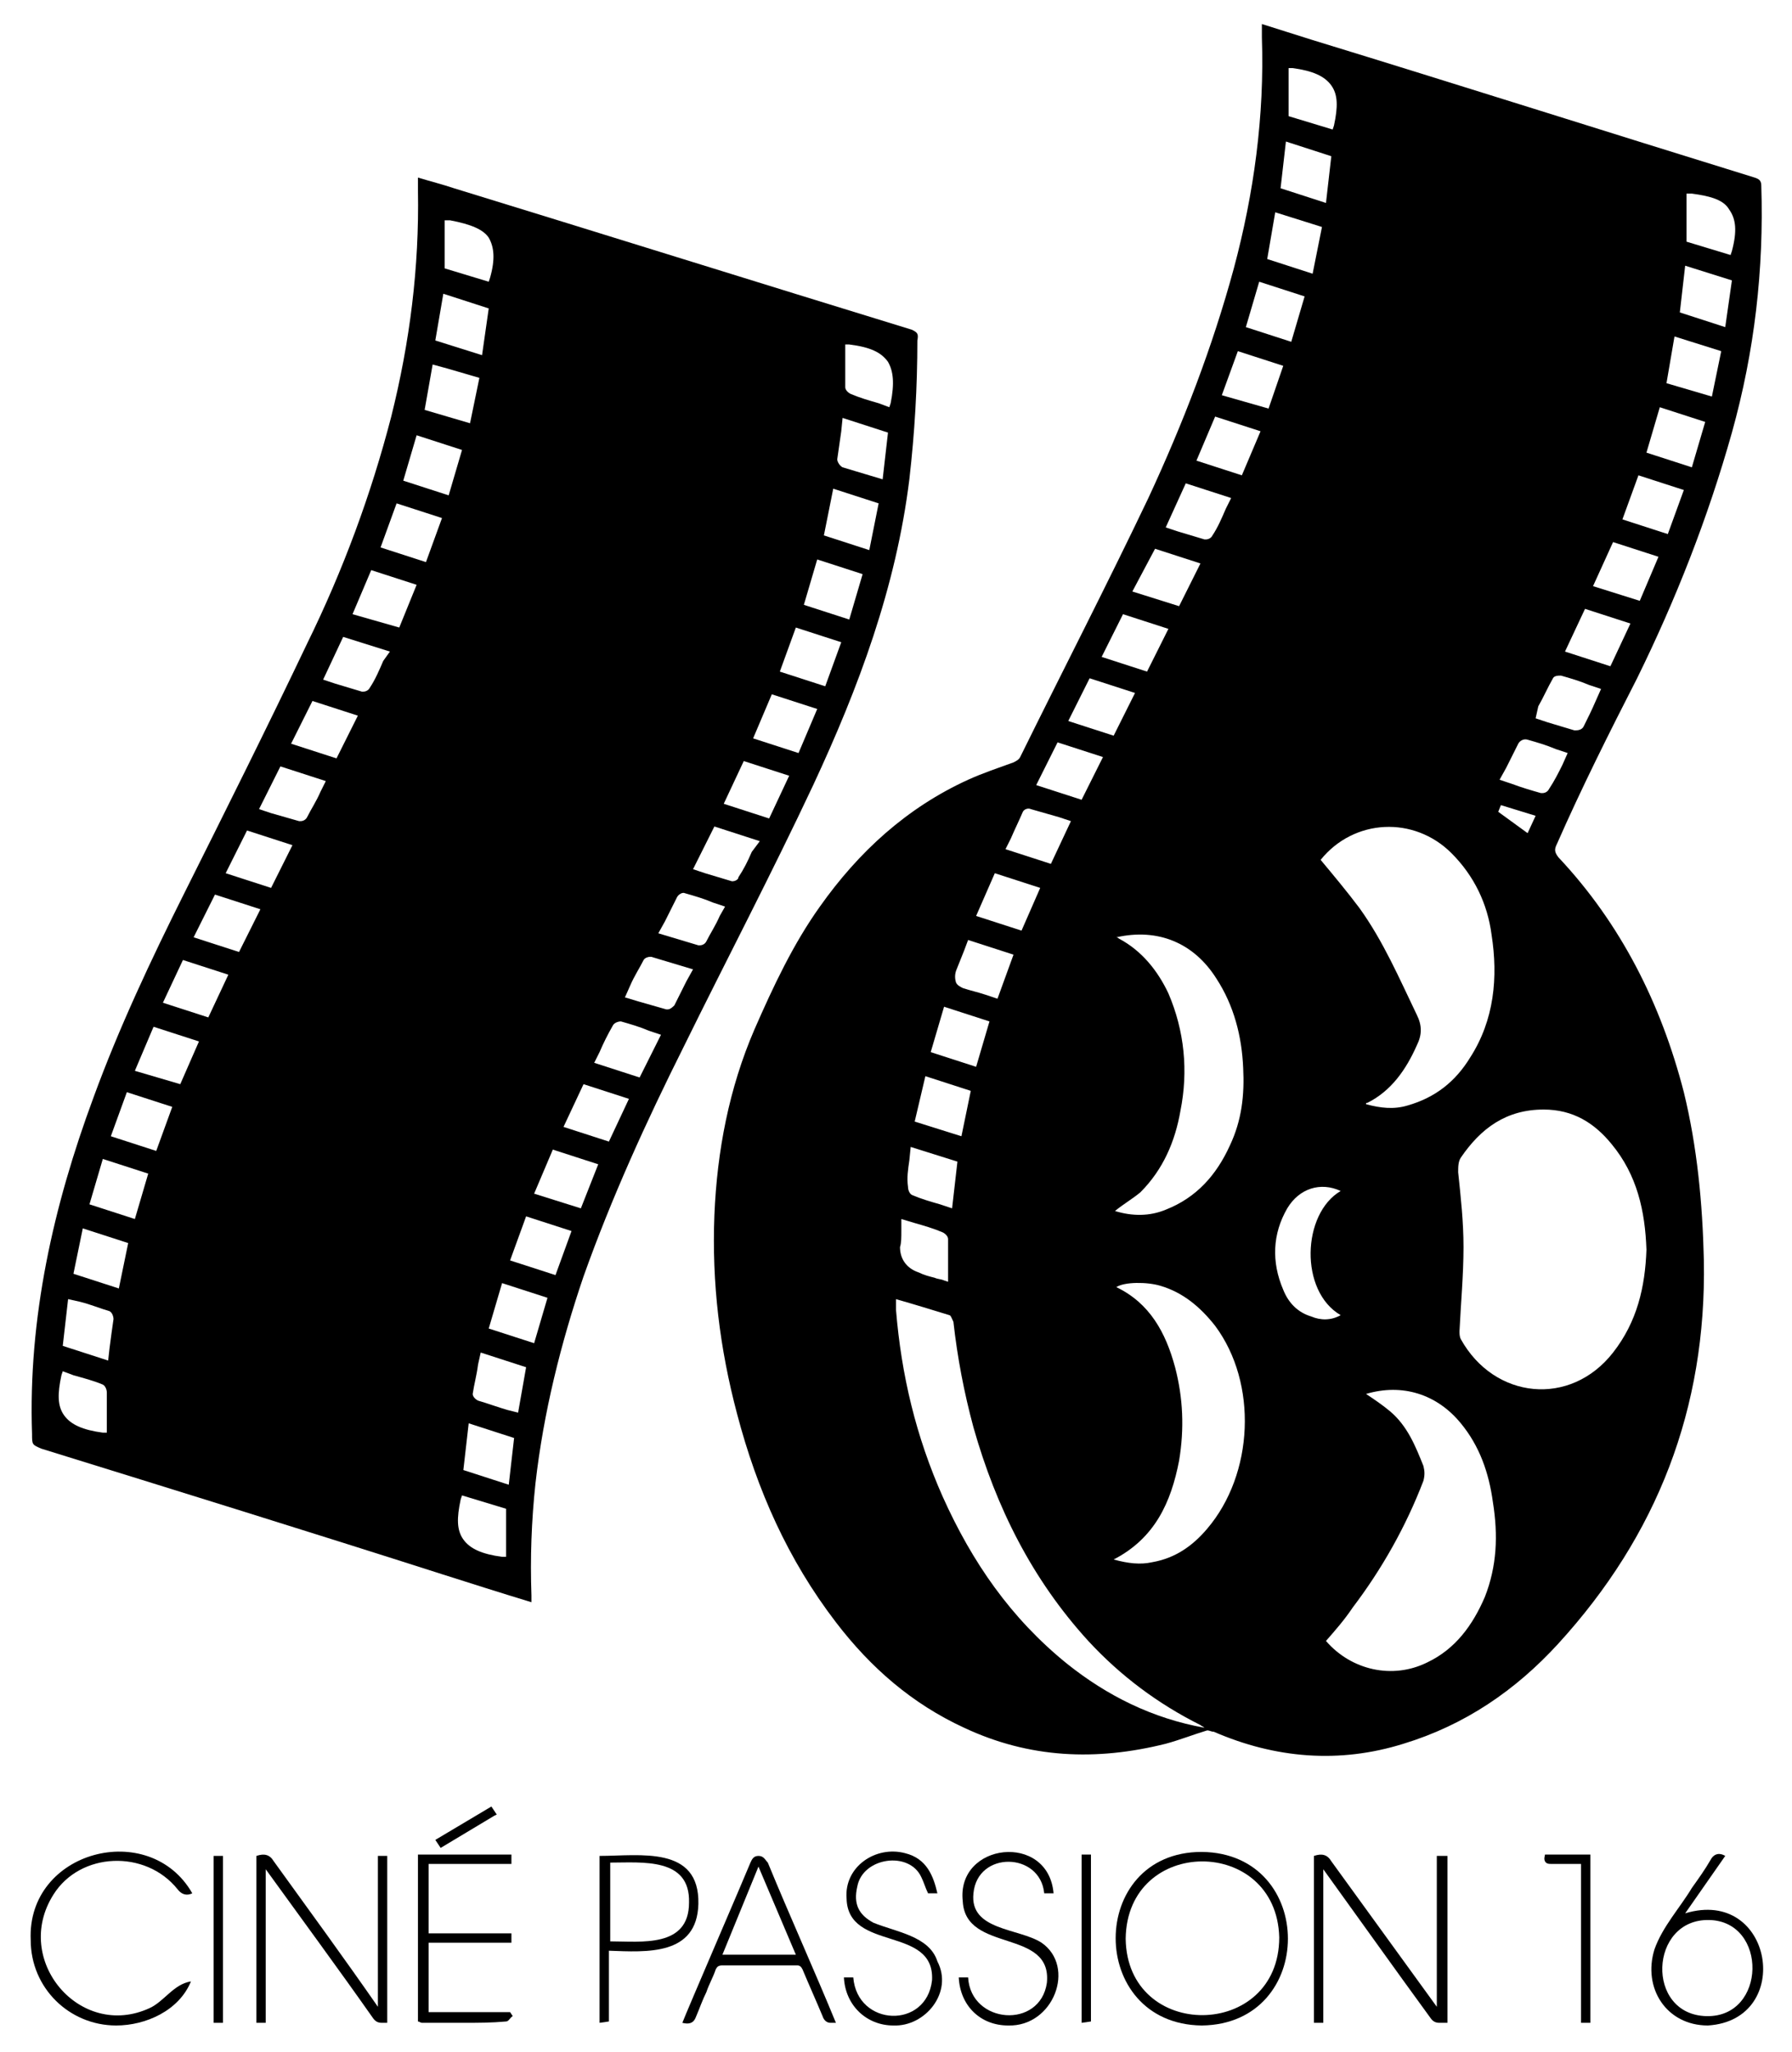 <?xml version="1.0" encoding="utf-8"?>
<!-- Generator: Adobe Illustrator 25.0.0, SVG Export Plug-In . SVG Version: 6.00 Build 0)  -->
<svg version="1.1" xmlns="http://www.w3.org/2000/svg" xmlns:xlink="http://www.w3.org/1999/xlink" x="0px" y="0px"
	 viewBox="0 0 134.2 153.7" style="enable-background:new 0 0 134.2 153.7;" xml:space="preserve">
<g id="Base">
</g>
<g id="Calque_1">
	<g>
		<g>
			<path d="M68.3,24.7C56.9,21.2,45.4,17.6,34,14.1c-0.9-0.3-1.7-0.5-2.7-0.8c0,0.4,0,0.7,0,1c0.1,5.7-0.6,11.3-2,16.9
				C27.8,37,25.7,42.7,23,48.2c-3,6.3-6.1,12.5-9.2,18.7C11.3,71.9,8.9,77,7,82.2c-3,8.1-4.9,16.5-4.6,25.2c0,0.8,0,0.8,0.7,1.1
				c10,3.1,20,6.2,30,9.4c2.2,0.7,4.4,1.4,6.7,2.1c0-0.2,0-0.3,0-0.5c-0.1-2.8,0-5.6,0.3-8.4c0.6-5.3,1.9-10.5,3.6-15.5
				c2.1-5.9,4.7-11.6,7.5-17.2c3.2-6.5,6.6-13,9.7-19.6c3.4-7.3,6.2-14.8,7.2-22.9c0.4-3.5,0.6-6.9,0.6-10.4
				C68.8,25,68.7,24.9,68.3,24.7z M33.4,16.5l0.3,0c1.6,0.3,2.5,0.7,2.9,1.3c0.4,0.7,0.5,1.6,0.1,3l-0.1,0.3l-3.3-1V16.5z M33.2,22
				l3.4,1.1l-0.5,3.5l-3.5-1.1L33.2,22z M32.4,27.3l1.1,0.3l2.4,0.7l-0.7,3.4l-3.4-1L32.4,27.3z M8,107.3l-0.3,0
				c-1.5-0.2-2.4-0.6-2.9-1.3c-0.5-0.7-0.5-1.6-0.2-3l0.1-0.3l0.8,0.3c0.7,0.2,1.5,0.4,2.2,0.7c0.2,0.1,0.3,0.4,0.3,0.6
				c0,0.7,0,1.4,0,2.1L8,107.3z M8.2,101l-0.1,0.9l-3.4-1.1l0.4-3.5L6,97.5c0.8,0.2,1.5,0.5,2.2,0.7c0.2,0.1,0.3,0.4,0.3,0.6
				C8.4,99.5,8.3,100.2,8.2,101z M8.9,96.5l-3.4-1.1L6.2,92l3.4,1.1L8.9,96.5z M10.1,91.3l-3.4-1.1l1-3.4l3.4,1.1L10.1,91.3z
				 M11.7,86.2l-3.4-1.1l1.2-3.3l3.4,1.1L11.7,86.2z M13.5,81.2l-3.4-1l1.4-3.3l3.4,1.1L13.5,81.2z M15.6,76.2l-3.4-1.1l1.5-3.2
				l3.4,1.1L15.6,76.2z M17.9,71.3l-3.4-1.1l1.6-3.2l3.4,1.1L17.9,71.3z M20.3,66.5l-3.4-1.1l1.6-3.2l3.4,1.1L20.3,66.5z M24,59.3
				c-0.3,0.7-0.7,1.3-1,1.9c-0.1,0.2-0.3,0.3-0.5,0.3c0,0-0.1,0-0.1,0c-0.7-0.2-1.4-0.4-2.1-0.6l-0.9-0.3l1.6-3.2l3.4,1.1L24,59.3z
				 M25.2,56.8l-3.4-1.1l1.6-3.2l3.4,1.1L25.2,56.8z M28.7,49.5c-0.3,0.7-0.6,1.4-1,2c-0.1,0.2-0.3,0.3-0.5,0.3c-0.1,0-0.1,0-0.1,0
				c-0.7-0.2-1.3-0.4-2-0.6l-0.9-0.3l1.5-3.2l3.5,1.1L28.7,49.5z M29.9,47L26.4,46l1.4-3.3l3.4,1.1L29.9,47z M31.9,42.1L28.5,41
				l1.2-3.3l3.4,1.1L31.9,42.1z M30.2,36l1-3.4l3.4,1.1l-1,3.4L30.2,36z M37.9,116.6l-0.3,0c-1.5-0.2-2.4-0.6-2.9-1.3
				c-0.5-0.7-0.5-1.6-0.2-3l0.1-0.3l3.3,1V116.6z M38.1,111.2l-3.4-1.1l0.4-3.5l3.4,1.1L38.1,111.2z M38.8,105.8l-0.8-0.2
				c-0.7-0.2-1.5-0.5-2.2-0.7c-0.2-0.1-0.4-0.3-0.4-0.5c0.1-0.7,0.3-1.4,0.4-2.2l0.2-0.9l3.4,1.1L38.8,105.8z M40,100.6l-3.4-1.1
				l1-3.4l3.4,1.1L40,100.6z M41.6,95.5l-3.4-1.1l1.2-3.3l3.4,1.1L41.6,95.5z M43.5,90.5L40,89.4l1.4-3.3l3.4,1.1L43.5,90.5z
				 M45.6,85.5l-3.4-1.1l1.5-3.2l3.4,1.1L45.6,85.5z M47.9,80.7l-3.4-1.1l0.4-0.8c0.3-0.7,0.6-1.3,1-2c0.1-0.2,0.4-0.3,0.6-0.3
				c0.7,0.2,1.4,0.4,2.1,0.7l0.9,0.3L47.9,80.7z M51.4,73.5c-0.3,0.6-0.6,1.2-0.9,1.8c-0.1,0.1-0.3,0.3-0.5,0.3c0,0-0.1,0-0.1,0
				c-0.7-0.2-1.4-0.4-2.1-0.6l-1-0.3l0.4-0.9c0.3-0.7,0.7-1.3,1-1.9c0.1-0.2,0.5-0.3,0.7-0.2c0.7,0.2,1.3,0.4,2,0.6l1,0.3L51.4,73.5
				z M53.9,68.6c-0.3,0.7-0.7,1.3-1,1.9c-0.1,0.2-0.3,0.3-0.5,0.3c0,0-0.1,0-0.1,0c-0.7-0.2-1.3-0.4-2-0.6l-1-0.3l0.5-0.9
				c0.3-0.6,0.6-1.2,0.9-1.8c0.1-0.2,0.4-0.4,0.6-0.3c0.7,0.2,1.4,0.4,2.1,0.7l0.9,0.3L53.9,68.6z M56.3,63.8
				c-0.3,0.7-0.6,1.3-1,1.9C55.3,65.9,55,66,54.9,66c0,0-0.1,0-0.1,0c-0.7-0.2-1.3-0.4-2-0.6l-0.9-0.3l1.6-3.2l3.4,1.1L56.3,63.8z
				 M57.6,61.3l-3.4-1.1l1.5-3.2l3.4,1.1L57.6,61.3z M59.8,56.4l-3.4-1.1l1.4-3.3l3.4,1.1L59.8,56.4z M61.8,51.4l-3.4-1.1l1.2-3.3
				l3.4,1.1L61.8,51.4z M63.6,46.4l-3.4-1.1l1-3.4l3.4,1.1L63.6,46.4z M65.1,41.2l-3.4-1.1l0.7-3.5l3.4,1.1L65.1,41.2z M66.1,35.9
				l-1-0.3c-0.7-0.2-1.3-0.4-2-0.6c-0.2-0.1-0.4-0.4-0.4-0.6c0.1-0.7,0.2-1.4,0.3-2.1l0.1-1l3.4,1.1L66.1,35.9z M66.7,30.2l-0.1,0.3
				l-0.8-0.3c-0.7-0.2-1.4-0.4-2.1-0.7c-0.2-0.1-0.4-0.3-0.4-0.5c0-0.8,0-1.5,0-2.3l0-0.9l0.3,0c1.6,0.2,2.4,0.6,2.9,1.3
				C66.9,27.8,67,28.7,66.7,30.2z"/>
			<path d="M122.6,50.8c2.9-5.9,5.3-12,7.1-18.4c1.7-6.1,2.4-12.2,2.2-18.5c0-0.4-0.2-0.5-0.5-0.6c-11-3.4-22-6.9-33.1-10.3
				c-1.3-0.4-2.5-0.8-3.8-1.2c0,0.4,0,0.7,0,1c0.2,5.9-0.6,11.7-2.1,17.3c-1.6,5.9-3.8,11.6-6.4,17.2c-3.1,6.5-6.4,12.9-9.6,19.4
				c-0.1,0.2-0.3,0.3-0.5,0.4c-1.1,0.4-2.3,0.8-3.4,1.3c-4.6,2.1-8.2,5.4-11.1,9.5c-2,2.8-3.5,6-4.9,9.2c-1.9,4.4-2.8,9.1-3,13.9
				c-0.2,5.1,0.4,10,1.7,14.9c1.5,5.7,3.8,10.9,7.4,15.6c2.6,3.4,5.7,6.1,9.6,7.9c4.9,2.3,9.9,2.5,15.1,1.2c1.1-0.3,2.1-0.7,3.1-1
				c0,0,0,0,0,0c0.2,0,0.3,0.1,0.5,0.1c4.6,2,9.4,2.4,14.2,0.9c4.6-1.4,8.4-4,11.6-7.5c7.4-8.1,11.1-17.6,10.9-28.7
				c-0.1-4.3-0.5-8.5-1.5-12.6c-1.7-6.6-4.7-12.6-9.4-17.6c-0.3-0.4-0.3-0.6-0.1-1C118.4,59.1,120.5,54.9,122.6,50.8z M126.4,14.5
				l0.3,0c1.5,0.2,2.4,0.5,2.8,1.2c0.5,0.7,0.6,1.6,0.2,3.1l-0.1,0.3l-3.3-1V14.5z M126.2,19.9l3.5,1.1l-0.5,3.5l-3.4-1.1
				L126.2,19.9z M125.4,25.2l3.5,1.1l-0.7,3.4l-3.4-1L125.4,25.2z M124.3,30.5l3.4,1.1l-1,3.4l-3.4-1.1L124.3,30.5z M122.7,35.6
				l3.4,1.1l-1.2,3.3l-3.4-1.1L122.7,35.6z M120.8,40.6l3.4,1.1l-1.4,3.3l-3.5-1.1L120.8,40.6z M118.7,45.6l3.4,1.1l-1.5,3.2
				l-3.4-1.1L118.7,45.6z M115.2,52.9c0.4-0.7,0.7-1.4,1.1-2.1c0.1-0.2,0.4-0.2,0.6-0.2c0.7,0.2,1.4,0.4,2.1,0.7l0.9,0.3l-0.4,0.9
				c-0.3,0.7-0.6,1.3-0.9,1.9c-0.1,0.2-0.3,0.3-0.6,0.3c0,0-0.1,0-0.1,0c-0.7-0.2-1.3-0.4-2-0.6l-0.9-0.3L115.2,52.9z M108.7,63.9
				c1.7,1.7,2.7,3.8,3,6.1c0.5,3.2,0.2,6.4-1.6,9.2c-1.1,1.8-2.6,3-4.7,3.6c-1,0.3-2,0.2-3.1-0.1c0-0.1,0-0.1,0.1-0.1
				c1.8-0.9,2.9-2.5,3.7-4.3c0.4-0.8,0.4-1.5,0-2.3c-1.3-2.7-2.5-5.5-4.3-8c-0.9-1.2-1.9-2.4-2.9-3.6
				C101.4,61.3,105.9,61.1,108.7,63.9z M96.5,5.1l0.3,0c1.5,0.2,2.4,0.6,2.9,1.3c0.5,0.7,0.5,1.6,0.2,3l-0.1,0.3l-3.3-1V5.1z
				 M96.3,10.6l3.4,1.1l-0.4,3.5l-3.4-1.1L96.3,10.6z M95.5,15.9L99,17l-0.7,3.5l-3.4-1.1L95.5,15.9z M94.3,21.1l3.4,1.1l-1,3.4
				l-3.4-1.1L94.3,21.1z M88.8,36.2l3.4,1.1l-0.4,0.8c-0.3,0.7-0.6,1.4-1,2c-0.1,0.2-0.3,0.3-0.5,0.3c0,0-0.1,0-0.1,0
				c-0.7-0.2-1.3-0.4-2-0.6l-0.9-0.3L88.8,36.2z M87.5,74.4c-0.8-1.7-2-3.2-3.7-4.1c0,0-0.1-0.1-0.2-0.1c3.1-0.7,5.8,0.4,7.5,3.1
				c1.3,2,1.9,4.3,2,6.7c0.1,2-0.1,3.9-1,5.8c-1,2.2-2.5,3.9-4.8,4.8c-1.2,0.5-2.5,0.5-3.8,0.1c0.6-0.5,1.3-0.9,1.9-1.4
				c1.7-1.7,2.6-3.8,3-6.1C89,80.2,88.7,77.2,87.5,74.4z M86.5,41.1l3.4,1.1l-1.6,3.2l-3.5-1.1L86.5,41.1z M84.1,46l3.4,1.1
				l-1.6,3.2l-3.4-1.1L84.1,46z M81.6,50.8l3.4,1.1l-1.6,3.2L80,54L81.6,50.8z M79.2,55.6l3.4,1.1L81,59.9l-3.4-1.1L79.2,55.6z
				 M75.7,62.8c0.3-0.7,0.6-1.3,0.9-2c0.1-0.2,0.4-0.3,0.6-0.2c0.7,0.2,1.4,0.4,2.1,0.6l0.9,0.3l-1.5,3.2l-3.4-1.1L75.7,62.8z
				 M74.5,65.4l3.4,1.1l-1.4,3.2l-3.4-1.1L74.5,65.4z M71.6,72.7c0.2-0.5,0.4-1,0.6-1.5l0.3-0.8l3.4,1.1l-1.2,3.3l-0.9-0.3
				c-0.6-0.2-1.1-0.3-1.7-0.5c-0.2-0.1-0.4-0.2-0.5-0.4C71.5,73.3,71.5,73,71.6,72.7z M70.7,75.4l3.4,1.1l-1,3.4l-3.4-1.1L70.7,75.4
				z M69.3,80.6l3.4,1.1L72,85.1L68.5,84L69.3,80.6z M68.1,86.9l0.1-1l3.5,1.1l-0.4,3.5l-0.9-0.3c-0.7-0.2-1.4-0.4-2.1-0.7
				c-0.2-0.1-0.3-0.4-0.3-0.6C67.9,88.2,68,87.6,68.1,86.9z M67.5,92.2c0-0.2,0-0.4,0-0.6l0-0.3l1,0.3c0.7,0.2,1.4,0.4,2.1,0.7
				c0.2,0.1,0.4,0.3,0.4,0.5c0,0.7,0,1.5,0,2.2l0,1l-0.3-0.1c-0.2-0.1-0.5-0.1-0.7-0.2c-0.4-0.1-0.8-0.2-1.2-0.4
				c-0.9-0.3-1.4-1-1.4-1.9C67.5,93.1,67.5,92.7,67.5,92.2z M79.9,124.6c-4.2-3.4-7.1-7.6-9.3-12.5c-2-4.5-3.1-9.1-3.5-14
				c0-0.2,0-0.5,0-0.8c1.4,0.4,2.7,0.8,4,1.2c0.1,0,0.2,0.3,0.3,0.5c0.3,2.7,0.8,5.3,1.5,7.9c1.7,6,4.4,11.4,8.6,16
				c2.4,2.6,5.2,4.7,8.4,6.3c0.1,0.1,0.2,0.1,0.3,0.2C86.3,128.7,82.9,127,79.9,124.6z M90.4,114.5c-1.1,1.3-2.4,2.2-4.1,2.5
				c-0.9,0.2-1.8,0.1-2.9-0.2c3.1-1.6,4.3-4.3,4.9-7.4c0.4-2.4,0.3-4.7-0.3-7c-0.7-2.6-1.9-4.8-4.4-6c0.6-0.4,2.3-0.4,3.3-0.1
				c1.7,0.5,3,1.6,4.1,3C94.2,103.6,93.9,110.4,90.4,114.5z M93,35.6l-3.4-1.1l1.4-3.3l3.4,1.1L93,35.6z M91.5,29.6l1.2-3.3l3.4,1.1
				L95,30.6L91.5,29.6z M98.2,98.6c-1-0.3-1.7-1-2.1-2c-0.9-2.1-0.8-4.2,0.3-6.1c0.9-1.5,2.5-2,4-1.3c-2.9,1.7-3.1,7.5,0,9.3
				C99.7,98.9,98.9,98.9,98.2,98.6z M111.2,119.6c-0.9,2.1-2.2,3.9-4.3,4.9c-2.6,1.3-5.7,0.6-7.6-1.6c0.7-0.8,1.4-1.6,2-2.5
				c2.2-2.9,4-6.1,5.3-9.5c0.1-0.4,0.1-0.7,0-1.1c-0.6-1.5-1.2-3-2.5-4.1c-0.6-0.5-1.2-0.9-1.8-1.3c2.7-0.8,5.3,0,7.1,2.2
				c1.4,1.7,2.1,3.7,2.4,5.9C112.2,115,112.1,117.3,111.2,119.6z M120.7,85.7c1.9,2.3,2.5,5,2.6,7.9c-0.1,2.8-0.7,5.4-2.5,7.7
				c-3.2,4.1-8.9,3.5-11.4-1c-0.1-0.2-0.1-0.4-0.1-0.6c0.1-2.1,0.3-4.2,0.3-6.3c0-1.9-0.2-3.7-0.4-5.6c0-0.4,0-0.8,0.2-1.1
				c1.5-2.2,3.4-3.6,6.2-3.6C117.8,83.1,119.4,84.1,120.7,85.7z M112.2,60.8l0.2-0.5l2.6,0.8l-0.6,1.3L112.2,60.8z M116,59.1
				c-0.1,0.2-0.3,0.3-0.5,0.3c0,0-0.1,0-0.1,0c-0.7-0.2-1.4-0.4-2.2-0.7l-0.9-0.3l0.5-0.9c0.3-0.6,0.6-1.2,0.9-1.8
				c0.1-0.2,0.4-0.4,0.7-0.3c0.7,0.2,1.4,0.4,2.1,0.7l0.9,0.3l-0.4,0.9C116.7,57.9,116.4,58.5,116,59.1z"/>
		</g>
		<g>
			<g>
				<path d="M107.8,151.5c-0.3,0-0.5-0.1-0.7-0.4c-2.7-3.7-5.4-7.5-8-11.1v11.5l-0.7,0V139c0.6-0.2,1-0.1,1.3,0.4
					c2.6,3.6,5.3,7.3,7.9,10.9V139l0.8,0v12.5C108.1,151.5,107.9,151.5,107.8,151.5z"/>
			</g>
			<g>
				<path d="M28.6,151.5c-0.3,0-0.5-0.1-0.7-0.4c-2.6-3.7-5.4-7.5-8-11.1v11.5h-0.7V139c0.6-0.2,1-0.1,1.3,0.4
					c2.6,3.6,5.3,7.3,7.8,10.9v-11.3H29v12.5C28.8,151.5,28.7,151.5,28.6,151.5z"/>
			</g>
			<path d="M90,151.7c-8.6-0.1-8.6-13,0-13C98.6,138.8,98.6,151.6,90,151.7z M84.3,145.2c0.1,7.7,11.5,7.6,11.5-0.1
				C95.6,137.5,84.4,137.5,84.3,145.2L84.3,145.2z"/>
			<g>
				<path d="M62.2,151.5c-0.3,0-0.5-0.2-0.6-0.5c-0.5-1.2-1-2.3-1.5-3.5c-0.1-0.2-0.2-0.3-0.4-0.3c-2,0-3.8,0-5.6,0
					c-0.3,0-0.4,0.1-0.5,0.3c-0.2,0.6-0.5,1.1-0.7,1.7c-0.3,0.6-0.5,1.2-0.8,1.9c-0.2,0.5-0.6,0.5-1,0.4c0.3-0.8,4.7-11,5.1-12
					c0.1-0.2,0.2-0.5,0.6-0.5c0.4,0,0.5,0.3,0.7,0.5c1.6,3.9,3.5,8.1,5.1,12C62.5,151.5,62.3,151.5,62.2,151.5z M54.1,146.4h5.5
					l-2.8-6.6L54.1,146.4z"/>
			</g>
			<path d="M34.7,151.5c-1,0-2.1,0-3.1,0c-0.1,0-0.2-0.1-0.3-0.1v-12.5h7v0.7h-6.2v5.2h6.2v0.7h-6.2v5.2h6.1l0.2,0.3
				c-0.2,0.1-0.3,0.4-0.5,0.4C36.8,151.5,35.8,151.5,34.7,151.5z"/>
			<g>
				<path d="M8.7,151.7c-3.5,0-6.4-2.8-6.4-6.4c-0.3-6.7,8.9-9.1,12.1-3.5c-0.4,0.2-0.8,0.1-1.1-0.3c-2.4-3-7.3-2.8-9.3,0.4
					c-3.1,4.9,2,10.9,7.2,8.5c1.1-0.5,1.8-1.8,3.1-2C13.4,150.6,10.9,151.7,8.7,151.7z"/>
			</g>
			<g>
				<path d="M127.9,151.7c-3.1,0-4.9-2.8-4-5.7c0.6-1.7,1.9-3.1,2.8-4.6c0.5-0.7,1-1.4,1.4-2.1c0.2-0.4,0.6-0.6,1.1-0.3l-3,4.3
					C132.8,141.3,134.4,151.3,127.9,151.7z M128,143.8c-4.5-0.1-4.8,7.1-0.2,7.2C132.3,151.1,132.4,143.9,128,143.8z"/>
			</g>
			<g>
				<path d="M66.9,151.7c-2,0-3.6-1.5-3.7-3.6l0.7,0c0.3,3.7,5.5,3.9,5.9,0.2c0.2-4.1-6.3-2.1-6.4-6.1c-0.2-2.4,2.2-4,4.4-3.4
					c1.6,0.4,2.1,1.7,2.4,3l-0.7,0c-0.2-0.4-0.3-0.8-0.5-1.2c-0.9-2-4.4-1.5-4.8,0.7c-0.3,1.3,0.1,2.1,1.2,2.7
					c1.7,0.7,4.2,1,4.8,2.9C71.4,149.2,69.3,151.8,66.9,151.7z"/>
			</g>
			<g>
				<path d="M75.5,151.7c-2.1,0-3.6-1.5-3.7-3.6l0.7,0c0.2,3.5,5.4,3.9,5.9,0.4c0.4-4.1-6.1-2.2-6.3-6.1c-0.5-4.4,6.4-5.2,6.8-0.6
					h-0.7c-0.3-3.1-5-3.2-5.3,0c-0.3,2.8,3.4,2.6,5.1,3.7C80.6,147.3,78.9,151.8,75.5,151.7z"/>
			</g>
			<g>
				<path d="M44.9,151.5V139c3,0,7.5-0.8,7.4,3.6c-0.1,3.9-3.9,3.6-6.7,3.5v5.3L44.9,151.5z M45.7,145.4c2.3,0,5.9,0.5,5.9-2.9
					c0.1-3.4-3.5-3-5.9-3V145.4z"/>
			</g>
			<g>
				<path d="M119.2,151.5h-0.8v-11.9c-0.7,0-1.5,0-2.2,0c-0.2,0-0.4,0-0.5-0.2c-0.1-0.2,0-0.4,0-0.5h3.4V151.5z"/>
			</g>
			<g>
				<path d="M16.7,151.5l-0.7,0v-12.5h0.7V151.5z"/>
			</g>
			<path d="M81,151.5v-12.6h0.7v12.5L81,151.5z"/>
			<path d="M33,138.4l-0.4-0.6l4.2-2.5l0.4,0.6L37,136L33,138.4z"/>
		</g>
	</g>
</g>
</svg>
